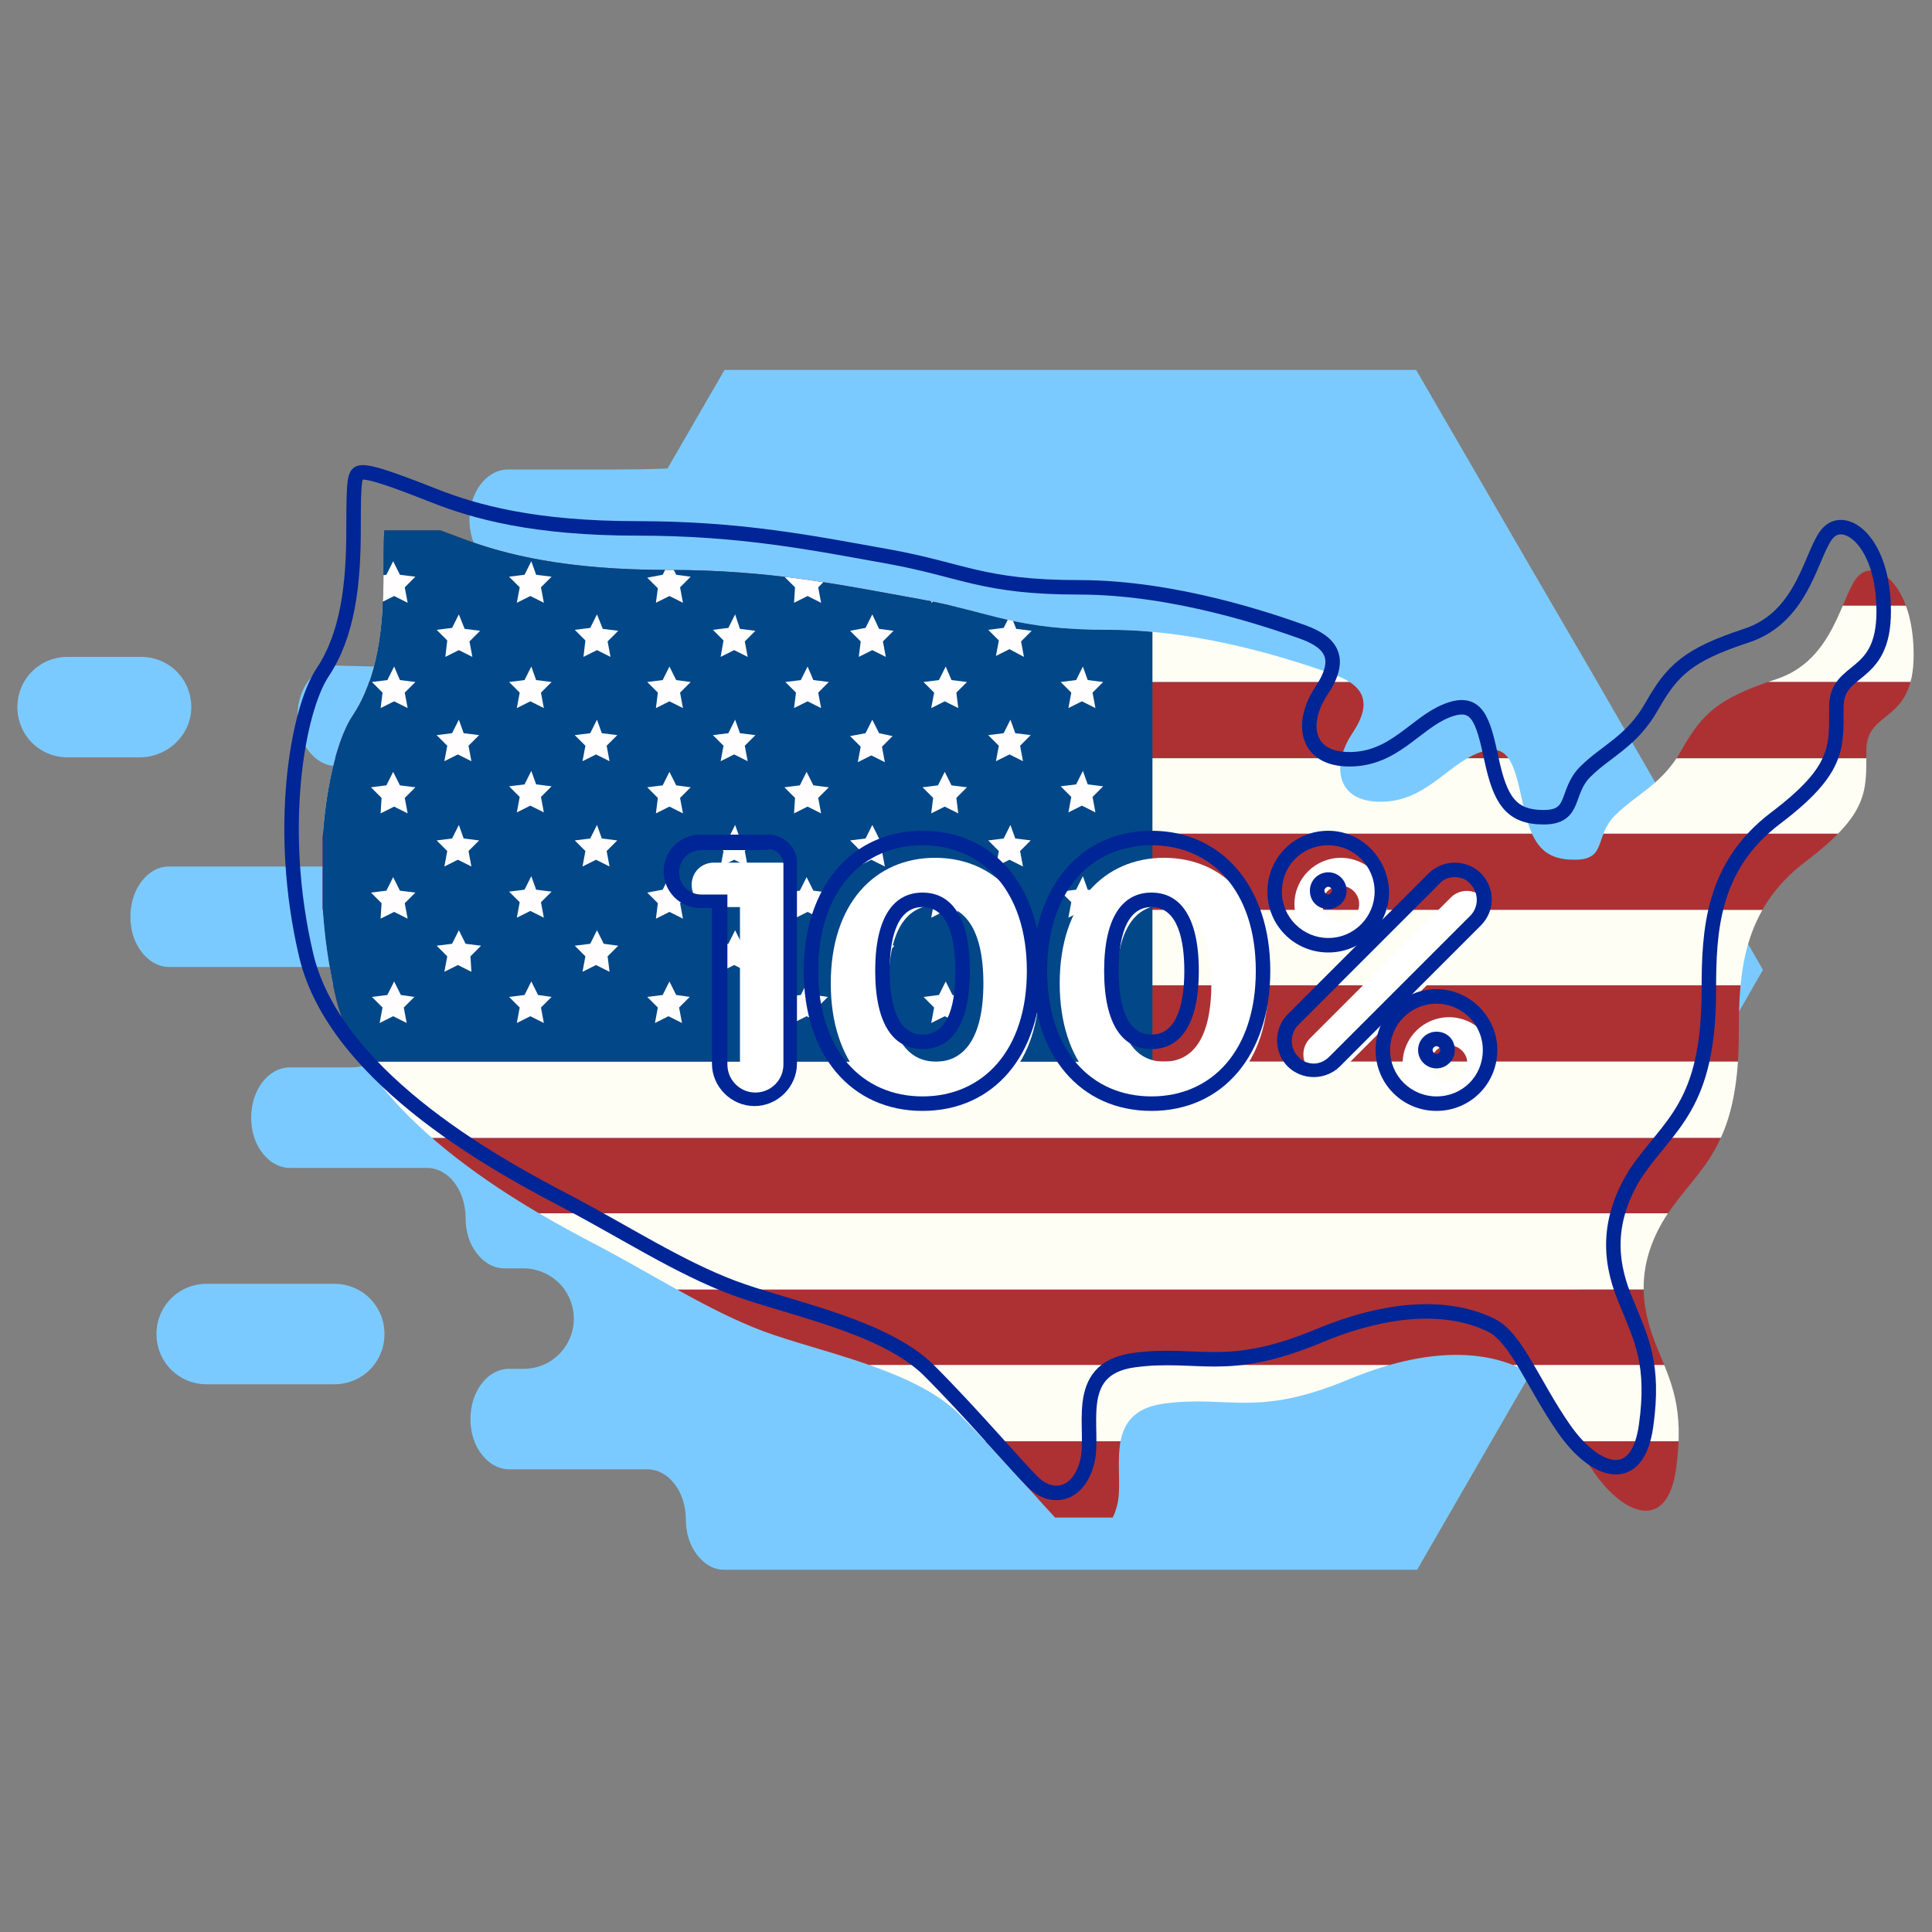 <?xml version="1.0" encoding="utf-8"?>
<!-- Generator: Adobe Illustrator 22.0.1, SVG Export Plug-In . SVG Version: 6.00 Build 0)  -->
<svg version="1.1" id="Layer_1" xmlns="http://www.w3.org/2000/svg" xmlns:xlink="http://www.w3.org/1999/xlink" x="0px" y="0px"
	 viewBox="0 0 200 200" enable-background="new 0 0 200 200" xml:space="preserve">
<rect x="0" y="0" width="200" height="200" fill="#808080" stroke="none"/>
<g>
	<g>
		<g>
			<path fill="#7BCAFF" d="M34.8,68.9c-2.2,0-4,2.3-4,5.2c0,1.4,0.4,2.7,1.2,3.7c0.7,0.9,1.7,1.5,2.8,1.5h8.7c2.2,0,4,2.3,4,5.2
				c0,0.5-0.1,1-0.2,1.5c0,0,0,0,0,0l-1.6,2.8c-0.6,0.5-1.4,0.9-2.2,0.9h-26c-2.2,0-4,2.3-4,5.2c0,1.4,0.4,2.7,1.2,3.7
				c0.7,0.9,1.7,1.5,2.8,1.5h18.8c1.8,0,3.6,1,4.5,2.6l0,0c2,3.4-0.5,7.8-4.5,7.8H30c-2.2,0-4,2.3-4,5.2c0,1.4,0.4,2.7,1.2,3.7
				c0.7,0.9,1.7,1.5,2.8,1.5h14.2c2.2,0,4,2.3,4,5.2c0,1.4,0.4,2.7,1.2,3.7c0.7,0.9,1.7,1.5,2.8,1.5h2c1.8,0,3.6,1,4.5,2.6h0
				c2,3.5-0.5,7.8-4.5,7.8h-1.5c-2.2,0-4,2.3-4,5.2c0,1.4,0.4,2.7,1.2,3.7c0.7,0.9,1.7,1.5,2.8,1.5H67c2.2,0,4,2.3,4,5.2
				c0,1.4,0.4,2.7,1.2,3.7s1.7,1.5,2.8,1.5H75h67.8h3.9l17.9-31l6-10.4l11.9-20.7l-6.6-11.5l-5.3-9.2l-6-10.4l-6-10.3l-12-20.7H75
				l-5.9,10.2c-2.3,0.1-4.6,0.1-5.1,0.1H52.6c-2.2,0-4,2.3-4,5.2c0,1.4,0.4,2.7,1.2,3.7c0.7,0.9,1.7,1.5,2.8,1.5h3.9
				c0.9,0,1.6,0.3,2.3,0.9c1.5,1.3,1.7,3.6,0.7,5.4l-1.1,2c-0.7,1.3-2.1,2.1-3.6,2.1L34.8,68.9z"/>
			<path fill="#7BCAFF" d="M34.6,132.9H21.4c-2.9,0-5.2,2.3-5.2,5.2s2.3,5.2,5.2,5.2h13.2c2.9,0,5.2-2.3,5.2-5.2
				S37.5,132.9,34.6,132.9z"/>
			<path fill="#7BCAFF" d="M19.8,73.2c0-2.9-2.3-5.2-5.2-5.2H7c-2.9,0-5.2,2.3-5.2,5.2c0,2.9,2.3,5.2,5.2,5.2h7.6
				C17.5,78.3,19.8,76,19.8,73.2z"/>
		</g>
		<g>
			<g>
				<defs>
					<path id="SVGID_1_" d="M180,107c0-6.1,0.3-12.8,6.9-17.8c6.6-5,6.3-7.3,6.3-11.5c0-4.3,4.9-2.7,4.9-9.9c0-7.3-3.9-10-5.7-8.2
						s-2.4,8.7-8.5,10.7s-7.7,3.6-9.8,7.3c-2,3.6-4.7,4.6-6.9,6.8S166.4,89,163,89s-4.5-1.8-5.4-6c-0.9-4.2-1.5-6.3-4.7-5
						c-3.2,1.3-5.4,5-10,5c-4.6,0-5.1-3.8-2.9-7.1c2.2-3.3,1.1-5-2-6.1c-3.1-1.1-13.1-4.6-23.1-4.6s-12-1.8-19.8-3.2
						S79.9,59,69.2,59S52.3,57.4,48,55.8s-6.4-2.4-7.3-2.4s-1,0.2-1,5.9s-0.6,10.9-3.2,14.8c-2.6,3.9-4.8,16.2-1.7,29.3
						c3.2,13.1,21.1,22.4,27,25.5s11.6,6.8,17.2,8.9s15.5,3.9,20.2,8.5c4.6,4.6,8.8,9.6,10.8,11.6c2,2,4.7,1.4,5.6-1.9
						c1-3.3-1.8-9.8,4.9-10.7s9.5,1.5,19.1-2.5c9.6-4,15.3-2.4,17.9-1.1c2.6,1.3,4.3,6.1,7.5,10.7c3.2,4.6,7.6,6.1,8.5-0.3
						s-0.5-9-2-12.7s-2.4-8.1,0.9-13.4C175.8,120.8,180,119.1,180,107z"/>
				</defs>
				<clipPath id="SVGID_2_">
					<use xlink:href="#SVGID_1_"  overflow="visible"/>
				</clipPath>
				<g clip-path="url(#SVGID_2_)">
					<g>
						<rect x="33.4" y="54.9" fill="#AD3133" width="175.5" height="7.9"/>
						<rect x="33.4" y="62.7" fill="#FFFEF5" width="175.5" height="7.9"/>
						<rect x="33.4" y="70.6" fill="#AD3133" width="175.5" height="7.9"/>
						<rect x="33.4" y="78.5" fill="#FFFEF5" width="175.5" height="7.9"/>
						<rect x="33.4" y="86.3" fill="#AD3133" width="175.5" height="7.9"/>
						<rect x="33.4" y="94.2" fill="#FFFEF5" width="175.5" height="7.9"/>
						<rect x="33.4" y="102" fill="#AD3133" width="175.5" height="7.9"/>
						<rect x="33.4" y="109.9" fill="#FFFEF5" width="175.5" height="7.9"/>
						<rect x="33.4" y="117.8" fill="#AD3133" width="175.5" height="7.9"/>
						<rect x="33.4" y="125.6" fill="#FFFEF5" width="175.5" height="7.9"/>
						<rect x="33.4" y="133.5" fill="#AD3133" width="175.5" height="7.9"/>
						<rect x="33.4" y="149.2" fill="#AD3133" width="175.5" height="7.9"/>
						<rect x="33.4" y="141.3" fill="#FFFEF5" width="175.5" height="7.9"/>
					</g>
					<rect x="33.4" y="54.9" fill="#024788" width="85.9" height="55"/>
					<path fill="#FFFDFE" d="M48.2,97.7l-0.7-1.4l-0.7,1.4l-1.6,0.2l1.1,1.1l-0.3,1.6l1.4-0.7l1.4,0.7L48.7,99l1.1-1.1L48.2,97.7z
						 M41.5,103l-0.7-1.4l-0.7,1.4l-1.6,0.2l1.1,1.1l-0.3,1.6l1.4-0.7l1.4,0.7l-0.3-1.6l1.1-1.1L41.5,103z M39.4,95.1l1.4-0.7
						l1.4,0.7l-0.3-1.6l1.1-1.1l-1.6-0.2l-0.7-1.4l-0.7,1.4l-1.6,0.2l1.1,1.1L39.4,95.1z M39.4,84.2l1.4-0.7l1.4,0.7l-0.3-1.6
						l1.1-1.1l-1.6-0.2l-0.7-1.4l-0.7,1.4l-1.6,0.2l1.1,1.1L39.4,84.2z M39.4,73.3l1.4-0.7l1.4,0.7l-0.3-1.6l1.1-1.1l-1.6-0.2
						L40.8,69l-0.7,1.4l-1.6,0.2l1.1,1.1L39.4,73.3z M39.4,62.4l1.4-0.7l1.4,0.7l-0.3-1.6l1.1-1.1l-1.6-0.2l-0.7-1.4l-0.7,1.4
						l-1.6,0.2l1.1,1.1L39.4,62.4z M55,90.7l-0.7,1.4l-1.6,0.2l1.1,1.1l-0.3,1.6l1.4-0.7l1.4,0.7l-0.3-1.6l1.1-1.1l-1.6-0.2L55,90.7
						z M47.5,85.4l-0.7,1.4L45.2,87l1.1,1.1l-0.3,1.6l1.4-0.7l1.4,0.7l-0.3-1.6l1.1-1.1l-1.6-0.2L47.5,85.4z M55.7,103l-0.7-1.4
						l-0.7,1.4l-1.6,0.2l1.1,1.1l-0.3,1.6l1.4-0.7l1.4,0.7l-0.3-1.6l1.1-1.1L55.7,103z M47.5,63.6l-0.7,1.4l-1.6,0.2l1.1,1.1
						L46.1,68l1.4-0.7l1.4,0.7l-0.3-1.6l1.1-1.1l-1.6-0.2L47.5,63.6z M47.5,74.5l-0.7,1.4l-1.6,0.2l1.1,1.1l-0.3,1.6l1.4-0.7
						l1.4,0.7l-0.3-1.6l1.1-1.1l-1.6-0.2L47.5,74.5z M96.4,73.3l1.4-0.7l1.4,0.7L99,71.7l1.1-1.1l-1.6-0.2L97.9,69l-0.7,1.4
						l-1.6,0.2l1.1,1.1L96.4,73.3z M96.4,84.2l1.4-0.7l1.4,0.7L99,82.6l1.1-1.1l-1.6-0.2l-0.7-1.4l-0.7,1.4l-1.6,0.2l1.1,1.1
						L96.4,84.2z M98.6,92.1l-0.7-1.4l-0.7,1.4l-1.6,0.2l1.1,1.1l-0.3,1.6l1.4-0.7l1.4,0.7L99,93.5l1.1-1.1L98.6,92.1z M55,79.8
						l-0.7,1.4l-1.6,0.2l1.1,1.1l-0.3,1.6l1.4-0.7l1.4,0.7l-0.3-1.6l1.1-1.1l-1.6-0.2L55,79.8z M110.7,62.4l1.4-0.7l1.4,0.7
						l-0.3-1.6l1.1-1.1l-1.6-0.2l-0.7-1.4l-0.7,1.4l-1.6,0.2l1.1,1.1L110.7,62.4z M82.2,62.4l1.4-0.7l1.4,0.7l-0.3-1.6l1.1-1.1
						l-1.6-0.2l-0.7-1.4l-0.7,1.4l-1.6,0.2l1.1,1.1L82.2,62.4z M96.4,62.4l1.4-0.7l1.4,0.7L99,60.9l1.1-1.1l-1.6-0.2l-0.7-1.4
						l-0.7,1.4l-1.6,0.2l1.1,1.1L96.4,62.4z M82.2,73.3l1.4-0.7l1.4,0.7l-0.3-1.6l1.1-1.1l-1.6-0.2L83.6,69l-0.7,1.4l-1.6,0.2
						l1.1,1.1L82.2,73.3z M67.9,73.3l1.4-0.7l1.4,0.7l-0.3-1.6l1.1-1.1L70,70.4L69.3,69l-0.7,1.4L67,70.6l1.1,1.1L67.9,73.3z
						 M67.9,62.4l1.4-0.7l1.4,0.7l-0.3-1.6l1.1-1.1L70,59.5l-0.7-1.4l-0.7,1.4L67,59.8l1.1,1.1L67.9,62.4z M82.2,84.2l1.4-0.7
						l1.4,0.7l-0.3-1.6l1.1-1.1l-1.6-0.2l-0.7-1.4l-0.7,1.4l-1.6,0.2l1.1,1.1L82.2,84.2z M82.2,95.1l1.4-0.7l1.4,0.7l-0.3-1.6
						l1.1-1.1l-1.6-0.2l-0.7-1.4l-0.7,1.4l-1.6,0.2l1.1,1.1L82.2,95.1z M67.9,84.2l1.4-0.7l1.4,0.7l-0.3-1.6l1.1-1.1L70,81.3
						l-0.7-1.4l-0.7,1.4L67,81.5l1.1,1.1L67.9,84.2z M67.9,95.1l1.4-0.7l1.4,0.7l-0.3-1.6l1.1-1.1L70,92.1l-0.7-1.4l-0.7,1.4
						L67,92.4l1.1,1.1L67.9,95.1z M90.3,85.4l-0.7,1.4L88,87l1.1,1.1l-0.3,1.6l1.4-0.7l1.4,0.7l-0.3-1.6l1.1-1.1L91,86.8L90.3,85.4z
						 M98.6,103l-0.7-1.4l-0.7,1.4l-1.6,0.2l1.1,1.1l-0.3,1.6l1.4-0.7l1.4,0.7l-0.3-1.6l1.1-1.1L98.6,103z M104.6,85.4l-0.7,1.4
						l-1.6,0.2l1.1,1.1l-0.3,1.6l1.4-0.7l1.4,0.7l-0.3-1.6l1.1-1.1l-1.6-0.2L104.6,85.4z M90.3,63.6l-0.7,1.4L88,65.3l1.1,1.1
						L88.9,68l1.4-0.7l1.4,0.7l-0.3-1.6l1.1-1.1L91,65.1L90.3,63.6z M104.6,74.5l-0.7,1.4l-1.6,0.2l1.1,1.1l-0.3,1.6l1.4-0.7
						l1.4,0.7l-0.3-1.6l1.1-1.1l-1.6-0.2L104.6,74.5z M90.3,74.5l-0.7,1.4L88,76.2l1.1,1.1l-0.3,1.6l1.4-0.7l1.4,0.7l-0.3-1.6
						l1.1-1.1L91,75.9L90.3,74.5z M55,69l-0.7,1.4l-1.6,0.2l1.1,1.1l-0.3,1.6l1.4-0.7l1.4,0.7l-0.3-1.6l1.1-1.1l-1.6-0.2L55,69z
						 M112.1,79.8l-0.7,1.4l-1.6,0.2l1.1,1.1l-0.3,1.6l1.4-0.7l1.4,0.7l-0.3-1.6l1.1-1.1l-1.6-0.2L112.1,79.8z M112.1,69l-0.7,1.4
						l-1.6,0.2l1.1,1.1l-0.3,1.6l1.4-0.7l1.4,0.7l-0.3-1.6l1.1-1.1l-1.6-0.2L112.1,69z M112.1,90.7l-0.7,1.4l-1.6,0.2l1.1,1.1
						l-0.3,1.6l1.4-0.7l1.4,0.7l-0.3-1.6l1.1-1.1l-1.6-0.2L112.1,90.7z M104.6,63.6l-0.7,1.4l-1.6,0.2l1.1,1.1l-0.3,1.6l1.4-0.7
						L106,68l-0.3-1.6l1.1-1.1l-1.6-0.2L104.6,63.6z M112.8,103l-0.7-1.4l-0.7,1.4l-1.6,0.2l1.1,1.1l-0.3,1.6l1.4-0.7l1.4,0.7
						l-0.3-1.6l1.1-1.1L112.8,103z M105.3,97.7l-0.7-1.4l-0.7,1.4l-1.6,0.2l1.1,1.1l-0.3,1.6l1.4-0.7l1.4,0.7l-0.3-1.6l1.1-1.1
						L105.3,97.7z M61.8,74.5l-0.7,1.4l-1.6,0.2l1.1,1.1l-0.3,1.6l1.4-0.7l1.4,0.7l-0.3-1.6l1.1-1.1l-1.6-0.2L61.8,74.5z M70,103
						l-0.7-1.4l-0.7,1.4l-1.6,0.2l1.1,1.1l-0.3,1.6l1.4-0.7l1.4,0.7l-0.3-1.6l1.1-1.1L70,103z M61.8,63.6l-0.7,1.4l-1.6,0.2l1.1,1.1
						L60.4,68l1.4-0.7l1.4,0.7l-0.3-1.6l1.1-1.1l-1.6-0.2L61.8,63.6z M61.8,85.4l-0.7,1.4L59.5,87l1.1,1.1l-0.3,1.6l1.4-0.7l1.4,0.7
						l-0.3-1.6l1.1-1.1l-1.6-0.2L61.8,85.4z M62.5,97.7l-0.7-1.4l-0.7,1.4l-1.6,0.2l1.1,1.1l-0.3,1.6l1.4-0.7l1.4,0.7L62.9,99
						l1.1-1.1L62.5,97.7z M55,58.1l-0.7,1.4l-1.6,0.2l1.1,1.1l-0.3,1.6l1.4-0.7l1.4,0.7l-0.3-1.6l1.1-1.1l-1.6-0.2L55,58.1z
						 M76.1,63.6l-0.7,1.4l-1.6,0.2l1.1,1.1L74.6,68l1.4-0.7l1.4,0.7l-0.3-1.6l1.1-1.1l-1.6-0.2L76.1,63.6z M84.3,103l-0.7-1.4
						l-0.7,1.4l-1.6,0.2l1.1,1.1l-0.3,1.6l1.4-0.7l1.4,0.7l-0.3-1.6l1.1-1.1L84.3,103z M76.8,97.7l-0.7-1.4l-0.7,1.4l-1.6,0.2
						l1.1,1.1l-0.3,1.6l1.4-0.7l1.4,0.7L77.2,99l1.1-1.1L76.8,97.7z M91,97.7l-0.7-1.4l-0.7,1.4L88,97.9l1.1,1.1l-0.3,1.6l1.4-0.7
						l1.4,0.7L91.5,99l1.1-1.1L91,97.7z M76.1,85.4l-0.7,1.4L73.8,87l1.1,1.1l-0.3,1.6l1.4-0.7l1.4,0.7l-0.3-1.6l1.1-1.1l-1.6-0.2
						L76.1,85.4z M76.1,74.5l-0.7,1.4l-1.6,0.2l1.1,1.1l-0.3,1.6l1.4-0.7l1.4,0.7l-0.3-1.6l1.1-1.1l-1.6-0.2L76.1,74.5z"/>
				</g>
			</g>
			
				<path fill="none" stroke="#002596" stroke-width="1.499" stroke-linecap="round" stroke-linejoin="round" stroke-miterlimit="10" d="
				M176.9,102.5c0-6.1,0.3-12.8,6.9-17.8c6.6-5,6.3-7.3,6.3-11.5c0-4.3,4.9-2.7,4.9-9.9s-3.9-10-5.7-8.2s-2.4,8.7-8.5,10.7
				c-6.1,2-7.7,3.6-9.8,7.3s-4.7,4.6-6.9,6.8c-2.1,2.1-0.9,4.7-4.3,4.7s-4.5-1.8-5.4-6c-0.9-4.2-1.5-6.3-4.7-5c-3.2,1.3-5.4,5-10,5
				s-5.1-3.8-2.9-7.1c2.2-3.3,1.1-5-2-6.1c-3.1-1.1-13.1-4.6-23.1-4.6s-12-1.8-19.8-3.2s-15.2-2.9-25.9-2.9S49.2,53,44.9,51.3
				s-6.4-2.4-7.3-2.4s-1,0.2-1,5.9s-0.6,10.9-3.2,14.8c-2.6,3.9-4.8,16.2-1.7,29.3s21.1,22.4,27,25.5s11.6,6.8,17.2,8.9
				c5.6,2.1,15.5,3.9,20.2,8.5c4.6,4.6,8.8,9.6,10.8,11.6c2,2,4.7,1.4,5.6-1.9c1-3.3-1.8-9.8,4.9-10.7c6.7-0.9,9.5,1.5,19.1-2.5
				c9.6-4,15.3-2.4,17.9-1.1c2.6,1.3,4.3,6.1,7.5,10.7c3.2,4.6,7.6,6.1,8.5-0.3c0.9-6.4-0.5-9-2-12.7c-1.6-3.7-2.4-8.1,0.9-13.4
				C172.8,116.3,176.9,114.6,176.9,102.5z"/>
			<g>
				<g>
					<path fill="#FFFFFF" d="M82.4,90.8v20.7c0,1.6-1.3,2.9-2.9,2.9l0,0c-1.6,0-2.9-1.3-2.9-2.9V93.9h-2.7c-1.3,0-2.3-1-2.3-2.3l0,0
						c0-1.3,1-2.3,2.3-2.3h7C81.7,89.3,82.4,90,82.4,90.8z"/>
					<path fill="#FFFFFF" d="M86,101.8c0-8.3,4.6-13,10.8-13c6.2,0,10.8,4.7,10.8,13c0,8.3-4.6,13-10.8,13
						C90.6,114.9,86,110.1,86,101.8z M101.8,101.8c0-5.7-2-8.1-4.9-8.1c-2.9,0-4.9,2.4-4.9,8.1c0,5.7,2,8.1,4.9,8.1
						C99.7,109.9,101.8,107.6,101.8,101.8z"/>
					<path fill="#FFFFFF" d="M109.7,101.8c0-8.3,4.6-13,10.8-13c6.2,0,10.8,4.7,10.8,13c0,8.3-4.6,13-10.8,13
						C114.3,114.9,109.7,110.1,109.7,101.8z M125.4,101.8c0-5.7-2-8.1-4.9-8.1c-2.9,0-4.9,2.4-4.9,8.1c0,5.7,2,8.1,4.9,8.1
						C123.4,109.9,125.4,107.6,125.4,101.8z"/>
				</g>
				<g>
					<path fill="#FFFFFF" d="M138.8,88.8c-2.6,0-4.8,2.1-4.8,4.8s2.1,4.8,4.8,4.8c2.6,0,4.8-2.1,4.8-4.8S141.4,88.8,138.8,88.8z
						 M138.8,95.5c-1,0-1.9-0.8-1.9-1.9s0.8-1.9,1.9-1.9c1,0,1.9,0.8,1.9,1.9S139.8,95.5,138.8,95.5z"/>
					<path fill="#FFFFFF" d="M150,105.3c-2.6,0-4.8,2.1-4.8,4.8s2.1,4.8,4.8,4.8c2.6,0,4.8-2.1,4.8-4.8S152.6,105.3,150,105.3z
						 M150,112c-1,0-1.9-0.8-1.9-1.9c0-1,0.8-1.9,1.9-1.9c1,0,1.9,0.8,1.9,1.9C151.9,111.1,151,112,150,112z"/>
					<path fill="#FFFFFF" d="M135.6,110.8L135.6,110.8c-0.9-0.9-0.9-2.4,0-3.3l14.6-14.6c0.9-0.9,2.4-0.9,3.3,0l0,0
						c0.9,0.9,0.9,2.4,0,3.3l-14.6,14.6C138,111.7,136.5,111.7,135.6,110.8z"/>
				</g>
			</g>
			<g>
				<g>
					<g>
						<path fill="#002596" d="M79.5,87.9c0.9,0,1.6,0.7,1.6,1.6v20.7c0,1.6-1.3,2.9-2.9,2.9h0c-1.6,0-2.9-1.3-2.9-2.9V92.6h-2.7
							c-1.3,0-2.3-1-2.3-2.3c0-1.3,1-2.3,2.3-2.3H79.5 M79.5,86.4h-7c-2.1,0-3.8,1.7-3.8,3.8s1.7,3.8,3.8,3.8h1.2v16.1
							c0,2.4,2,4.4,4.4,4.4s4.4-2,4.4-4.4V89.4C82.6,87.8,81.2,86.4,79.5,86.4L79.5,86.4z"/>
					</g>
					<g>
						<path fill="#002596" d="M95.5,87.5c6.2,0,10.8,4.7,10.8,13c0,8.3-4.6,13-10.8,13c-6.2,0-10.8-4.7-10.8-13
							C84.7,92.2,89.3,87.5,95.5,87.5 M95.5,108.6c2.9,0,4.9-2.4,4.9-8.1c0-5.7-2-8.1-4.9-8.1c-2.9,0-4.9,2.4-4.9,8.1
							C90.6,106.2,92.6,108.6,95.5,108.6 M95.5,86c-7.3,0-12.3,5.8-12.3,14.5c0,8.7,4.9,14.5,12.3,14.5s12.3-5.8,12.3-14.5
							C107.8,91.8,102.9,86,95.5,86L95.5,86z M95.5,107.1c-2.8,0-3.4-3.6-3.4-6.6c0-3,0.6-6.6,3.4-6.6c2.8,0,3.4,3.6,3.4,6.6
							C98.9,103.5,98.4,107.1,95.5,107.1L95.5,107.1z"/>
					</g>
					<g>
						<path fill="#002596" d="M119.2,87.5c6.2,0,10.8,4.7,10.8,13c0,8.3-4.6,13-10.8,13c-6.2,0-10.8-4.7-10.8-13
							C108.4,92.2,113,87.5,119.2,87.5 M119.2,108.6c2.9,0,4.9-2.4,4.9-8.1c0-5.7-2-8.1-4.9-8.1c-2.9,0-4.9,2.4-4.9,8.1
							C114.3,106.2,116.3,108.6,119.2,108.6 M119.2,86c-7.3,0-12.3,5.8-12.3,14.5c0,8.7,4.9,14.5,12.3,14.5s12.3-5.8,12.3-14.5
							C131.5,91.8,126.5,86,119.2,86L119.2,86z M119.2,107.1c-2.8,0-3.4-3.6-3.4-6.6c0-3,0.6-6.6,3.4-6.6c2.8,0,3.4,3.6,3.4,6.6
							C122.6,103.5,122,107.1,119.2,107.1L119.2,107.1z"/>
					</g>
				</g>
				<g>
					<g>
						<path fill="#002596" d="M137.5,87.5c2.6,0,4.8,2.1,4.8,4.8c0,2.6-2.1,4.8-4.8,4.8c-2.6,0-4.8-2.1-4.8-4.8
							C132.7,89.6,134.8,87.5,137.5,87.5 M137.5,94.1c1,0,1.9-0.8,1.9-1.9c0-1-0.8-1.9-1.9-1.9c-1,0-1.9,0.8-1.9,1.9
							C135.6,93.3,136.4,94.1,137.5,94.1 M137.5,86c-3.5,0-6.3,2.8-6.3,6.3c0,3.5,2.8,6.3,6.3,6.3c3.5,0,6.3-2.8,6.3-6.3
							C143.7,88.8,140.9,86,137.5,86L137.5,86z M137.5,92.6c-0.2,0-0.4-0.2-0.4-0.4c0-0.2,0.2-0.4,0.4-0.4c0.2,0,0.4,0.2,0.4,0.4
							C137.8,92.4,137.7,92.6,137.5,92.6L137.5,92.6z"/>
					</g>
					<g>
						<path fill="#002596" d="M148.7,103.9c2.6,0,4.8,2.1,4.8,4.8s-2.1,4.8-4.8,4.8c-2.6,0-4.8-2.1-4.8-4.8S146.1,103.9,148.7,103.9
							 M148.7,110.6c1,0,1.9-0.8,1.9-1.9s-0.8-1.9-1.9-1.9c-1,0-1.9,0.8-1.9,1.9S147.7,110.6,148.7,110.6 M148.7,102.4
							c-3.5,0-6.3,2.8-6.3,6.3c0,3.5,2.8,6.3,6.3,6.3c3.5,0,6.3-2.8,6.3-6.3C155,105.3,152.2,102.4,148.7,102.4L148.7,102.4z
							 M148.7,109.1c-0.2,0-0.4-0.2-0.4-0.4c0-0.2,0.2-0.4,0.4-0.4c0.2,0,0.4,0.2,0.4,0.4C149.1,108.9,148.9,109.1,148.7,109.1
							L148.7,109.1z"/>
					</g>
					<g>
						<path fill="#002596" d="M150.6,90.8c0.6,0,1.2,0.2,1.6,0.7c0.9,0.9,0.9,2.4,0,3.3l-14.6,14.6c-0.5,0.5-1.1,0.7-1.6,0.7
							s-1.2-0.2-1.6-0.7c-0.9-0.9-0.9-2.4,0-3.3L149,91.5C149.4,91,150,90.8,150.6,90.8 M150.6,89.3c-1,0-2,0.4-2.7,1.1l-14.6,14.6
							c-0.7,0.7-1.1,1.7-1.1,2.7c0,1,0.4,2,1.1,2.7s1.7,1.1,2.7,1.1s2-0.4,2.7-1.1l14.6-14.6c1.5-1.5,1.5-3.9,0-5.4
							C152.6,89.7,151.6,89.3,150.6,89.3L150.6,89.3z"/>
					</g>
				</g>
			</g>
		</g>
	</g>
</g>
</svg>
